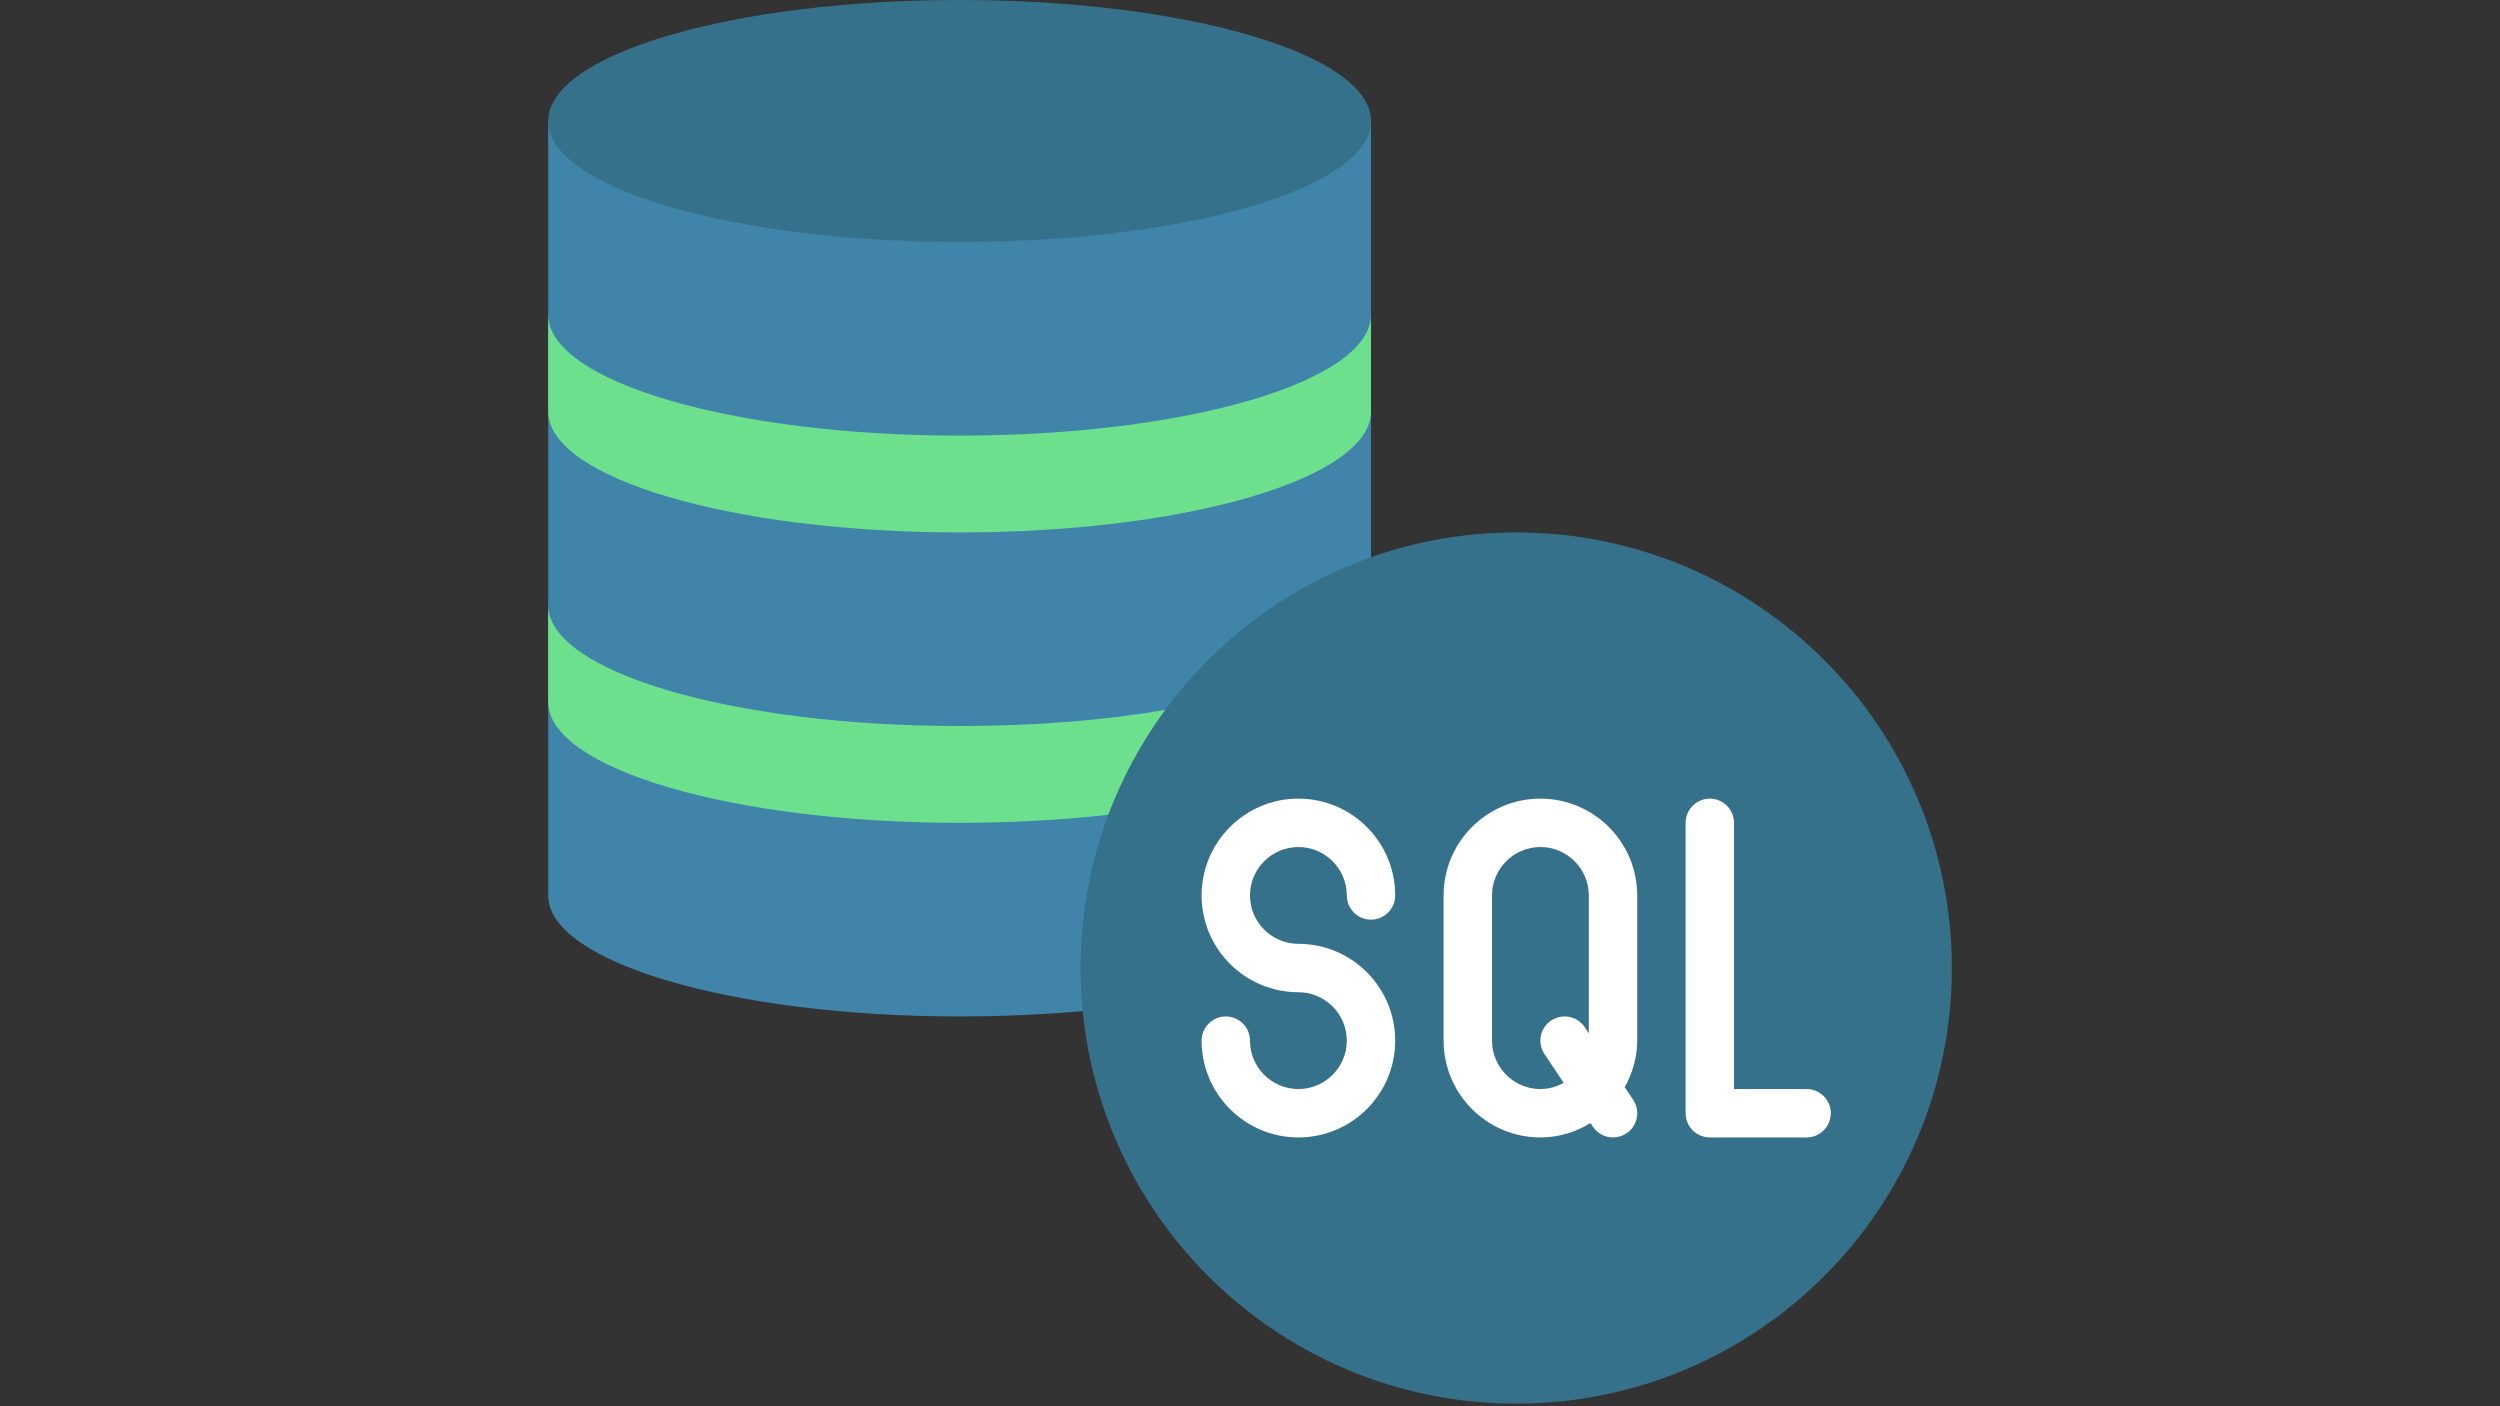 <svg xmlns="http://www.w3.org/2000/svg" xmlns:xlink="http://www.w3.org/1999/xlink" width="1280" viewBox="0 0 960 540" height="720" preserveAspectRatio="xMidYMid meet"><rect x="0" y="0" width="960" height="540" fill="#333333" stroke="none"/><defs><clipPath id="57767c04fe"><path d="M 210.5 46 L 527 46 L 527 391 L 210.5 391 Z M 210.5 46 " clip-rule="nonzero"></path></clipPath><clipPath id="d2b13fab5d"><path d="M 210.5 0 L 527 0 L 527 93 L 210.5 93 Z M 210.5 0 " clip-rule="nonzero"></path></clipPath><clipPath id="beba43cc33"><path d="M 210.5 120 L 527 120 L 527 205 L 210.5 205 Z M 210.5 120 " clip-rule="nonzero"></path></clipPath><clipPath id="889f89ebbb"><path d="M 210.5 232 L 448 232 L 448 316 L 210.5 316 Z M 210.5 232 " clip-rule="nonzero"></path></clipPath><clipPath id="b53b19c26a"><path d="M 414 204 L 749.5 204 L 749.5 539 L 414 539 Z M 414 204 " clip-rule="nonzero"></path></clipPath></defs><g clip-path="url(#57767c04fe)"><path fill="#4184a9" d="M 210.5 46.465 L 210.5 343.848 C 210.5 369.512 281.215 390.312 368.48 390.312 C 384.926 390.312 400.828 389.551 415.781 388.277 L 526.465 214.031 L 526.465 46.465 L 210.5 46.465 " fill-opacity="1" fill-rule="nonzero"></path></g><g clip-path="url(#d2b13fab5d)"><path fill="#35718a" d="M 526.465 46.465 C 526.465 72.129 455.75 92.93 368.48 92.93 C 281.25 92.93 210.5 72.129 210.5 46.465 C 210.5 20.801 281.25 0 368.48 0 C 455.75 0 526.465 20.801 526.465 46.465 " fill-opacity="1" fill-rule="nonzero"></path></g><g clip-path="url(#beba43cc33)"><path fill="#6de08e" d="M 210.5 157.984 C 210.5 183.648 281.25 204.449 368.48 204.449 C 455.75 204.449 526.465 183.648 526.465 157.984 L 526.465 120.812 C 526.465 146.477 455.75 167.277 368.48 167.277 C 281.25 167.277 210.5 146.477 210.5 120.812 L 210.5 157.984 " fill-opacity="1" fill-rule="nonzero"></path></g><g clip-path="url(#889f89ebbb)"><path fill="#6de08e" d="M 425.656 312.883 C 407.871 314.84 388.629 315.965 368.48 315.965 C 281.215 315.965 210.5 295.164 210.5 269.5 L 210.5 232.328 C 210.5 257.992 281.215 278.793 368.48 278.793 C 397.27 278.793 424.352 276.578 447.582 272.586 L 425.656 312.883 " fill-opacity="1" fill-rule="nonzero"></path></g><g clip-path="url(#b53b19c26a)"><path fill="#35718a" d="M 749.5 371.727 C 749.5 464.113 674.609 539 582.223 539 C 489.836 539 414.949 464.113 414.949 371.727 C 414.949 279.34 489.836 204.449 582.223 204.449 C 674.609 204.449 749.5 279.34 749.5 371.727 " fill-opacity="1" fill-rule="nonzero"></path></g><path fill="#ffffff" d="M 498.586 325.258 C 508.824 325.258 517.172 333.609 517.172 343.848 C 517.172 348.965 521.348 353.141 526.465 353.141 C 531.586 353.141 535.758 348.965 535.758 343.848 C 535.758 323.336 519.098 306.672 498.586 306.672 C 478.074 306.672 461.414 323.336 461.414 343.848 C 461.414 364.355 478.074 381.02 498.586 381.02 C 508.824 381.02 517.172 389.367 517.172 399.605 C 517.172 409.844 508.824 418.191 498.586 418.191 C 488.348 418.191 480 409.844 480 399.605 C 480 394.488 475.824 390.312 470.707 390.312 C 465.59 390.312 461.414 394.488 461.414 399.605 C 461.414 420.113 478.074 436.777 498.586 436.777 C 519.098 436.777 535.758 420.113 535.758 399.605 C 535.758 379.094 519.098 362.434 498.586 362.434 C 488.348 362.434 480 354.082 480 343.848 C 480 333.609 488.348 325.258 498.586 325.258 " fill-opacity="1" fill-rule="nonzero"></path><path fill="#ffffff" d="M 608.543 394.449 C 605.711 390.168 599.941 389.043 595.656 391.871 C 591.371 394.703 590.211 400.477 593.078 404.758 L 600.449 415.797 C 597.762 417.285 594.75 418.191 591.52 418.191 C 581.281 418.191 572.93 409.844 572.93 399.605 L 572.93 343.848 C 572.93 333.609 581.281 325.258 591.52 325.258 C 601.754 325.258 610.105 333.609 610.105 343.848 L 610.105 396.809 Z M 591.52 306.672 C 571.008 306.672 554.344 323.336 554.344 343.848 L 554.344 399.605 C 554.344 420.113 571.008 436.777 591.52 436.777 C 598.598 436.777 605.129 434.707 610.758 431.258 L 611.664 432.641 C 613.445 435.324 616.383 436.777 619.398 436.777 C 621.176 436.777 622.953 436.27 624.551 435.215 C 628.836 432.387 629.996 426.613 627.129 422.328 L 623.898 417.5 C 626.84 412.164 628.691 406.141 628.691 399.605 L 628.691 343.848 C 628.691 323.336 612.027 306.672 591.52 306.672 " fill-opacity="1" fill-rule="nonzero"></path><path fill="#ffffff" d="M 693.742 418.191 L 665.863 418.191 L 665.863 315.965 C 665.863 310.848 661.688 306.672 656.57 306.672 C 651.449 306.672 647.277 310.848 647.277 315.965 L 647.277 427.484 C 647.277 432.602 651.449 436.777 656.57 436.777 L 693.742 436.777 C 698.859 436.777 703.035 432.602 703.035 427.484 C 703.035 422.367 698.859 418.191 693.742 418.191 " fill-opacity="1" fill-rule="nonzero"></path></svg>